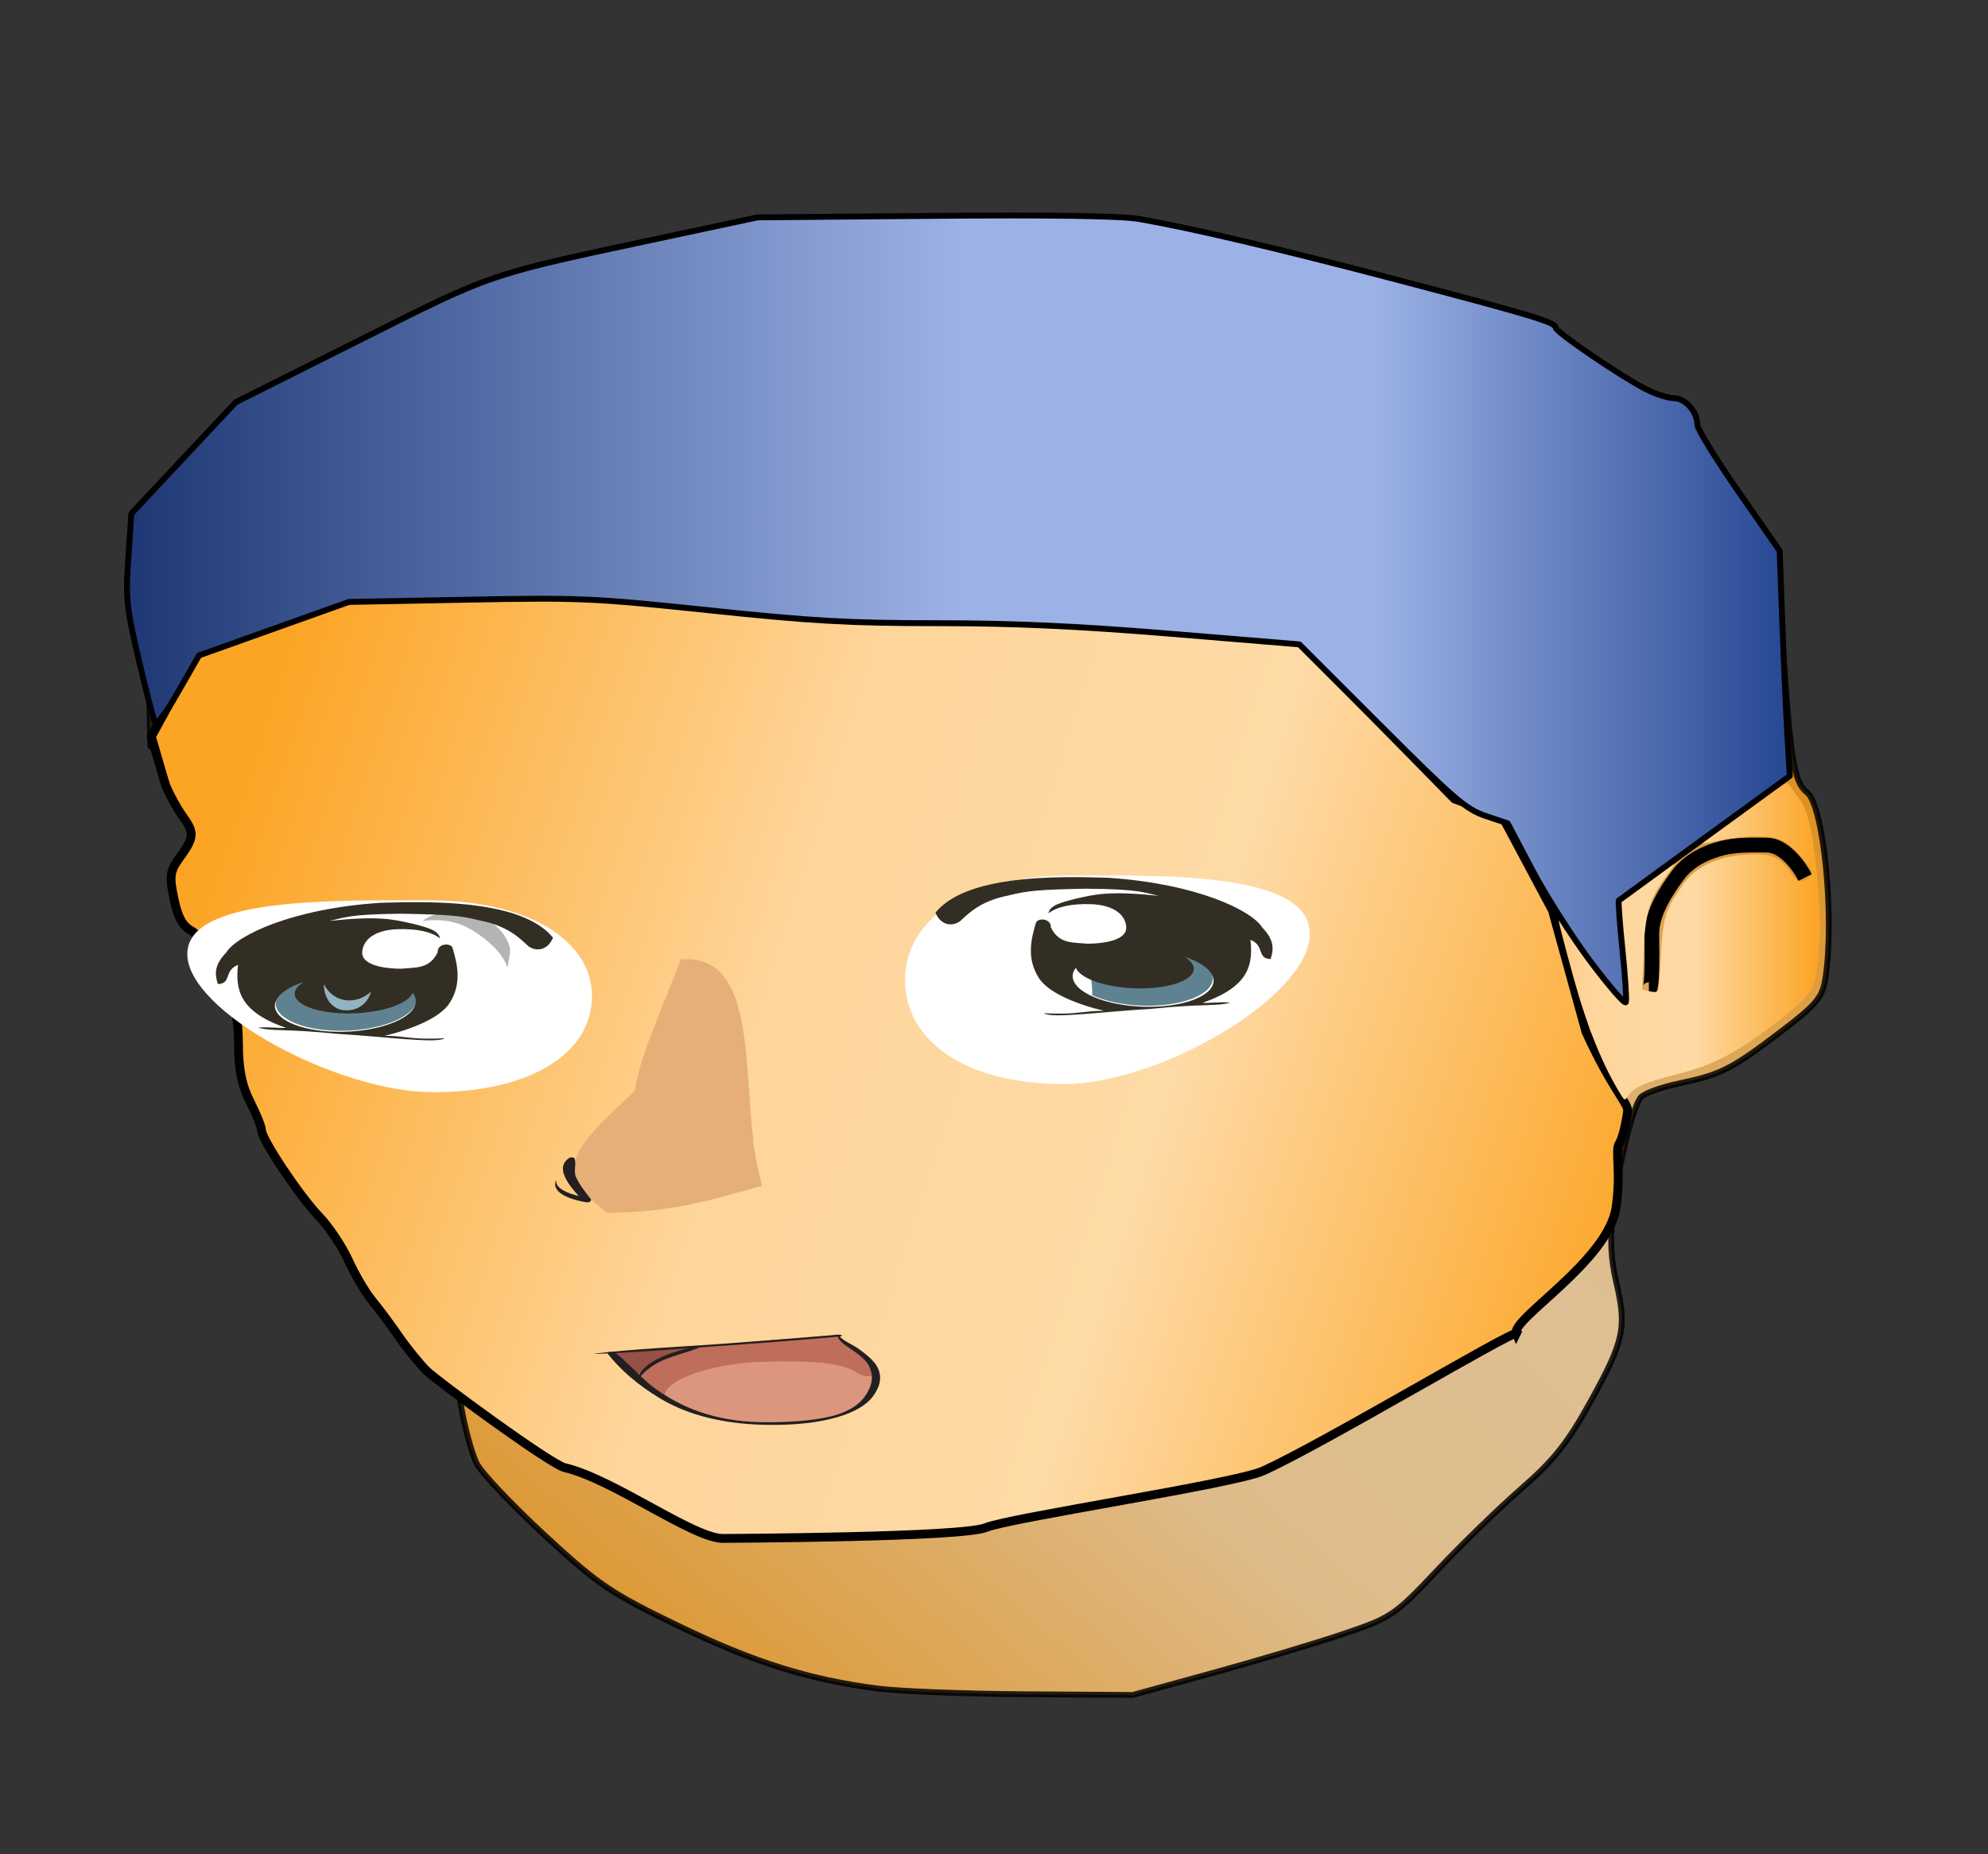 <?xml version="1.0" encoding="UTF-8"?>
<svg version="1.0" viewBox="0 0 674.58 629.33" xmlns="http://www.w3.org/2000/svg" xmlns:xlink="http://www.w3.org/1999/xlink">
<rect x="0" y="0" width="674.58" height="629.33" fill="#333333" stroke="none"/>
<defs>
<linearGradient id="a">
<stop stop-color="#fca423" offset="0"/>
<stop stop-color="#fed59a" offset=".38"/>
<stop stop-color="#fedaa6" offset=".659"/>
<stop stop-color="#fca423" offset="1"/>
</linearGradient>
<linearGradient id="e" x1="280.65" x2="627.21" y1="1441.7" y2="1041.9" gradientTransform="matrix(.942 0 0 .951 23.005 -466.38)" gradientUnits="userSpaceOnUse" xlink:href="#a"/>
<linearGradient id="d" x1="75.62" x2="639.86" y1="1005.9" y2="1005.9" gradientTransform="translate(0,-522)" gradientUnits="userSpaceOnUse">
<stop stop-color="#1e3875" offset="0"/>
<stop stop-color="#9cb2e6" offset=".5"/>
<stop stop-color="#9cb2e6" offset=".75"/>
<stop stop-color="#264793" offset="1"/>
</linearGradient>
<linearGradient id="c" x1="113.86" x2="598.82" y1="1056.8" y2="1210.8" gradientTransform="translate(0,-522)" gradientUnits="userSpaceOnUse" xlink:href="#a"/>
<linearGradient id="b" x1="490.92" x2="617.57" y1="319.54" y2="319.54" gradientUnits="userSpaceOnUse" xlink:href="#a"/>
</defs>
<g transform="translate(-32.527 -277.22)">
<path d="m330.35 850.32c-23.35-3.03-41.87-8.85-67.58-21.25-22.87-11.03-27.23-13.98-45.39-30.74-11.05-10.2-21.43-21.16-23.07-24.36-1.63-3.2-4.04-12-5.33-19.55-2.1-12.22-3.51-15.17-12.79-26.79-5.73-7.17-14.53-19.62-19.55-27.65s-13.24-20.24-18.27-27.15c-10.16-13.95-18.06-34-18.12-45.99-0.05-8.99-6.87-25.84-13.86-34.23-6.924-8.31-7.988-14.77-3.93-23.87l3.44-7.69-5.34-10.31c-2.942-5.67-7.981-12.54-11.203-15.28l-5.856-4.98-0.68-34.66c-0.611-31.21-0.311-35.5 3.017-43.1 7.952-18.16 22.512-29.59 68.262-53.61 37.06-19.45 61.92-28.94 93.21-35.57l26.36-5.58 79.04-0.02c76.53-0.01 79.93 0.14 107.33 4.91 20.09 3.5 33.64 7.09 46.7 12.37 10.12 4.09 19.44 7.42 20.71 7.41 1.27-0.02 8.25 2.94 15.5 6.58 7.25 3.63 19.88 9.64 28.08 13.36 8.24 3.74 18.07 9.93 21.99 13.87 3.9 3.91 11.09 10.54 15.98 14.72 4.88 4.19 12.78 13.52 17.55 20.74l8.67 13.13 2.24 31.57c2.82 39.73 3.88 46.11 8.3 49.64 5.64 4.53 9.39 43.35 6.12 63.37-1.03 6.28-3.09 8.69-15.52 18.13-16.44 12.48-19.98 14.25-34.52 17.3-5.82 1.23-11.48 3.31-12.57 4.64-2.76 3.35-7.5 22.84-9.37 38.48-1.13 9.5-0.82 16.25 1.12 24.52 3.56 15.19 2.56 19.73-8.83 40.32-7.68 13.89-12.46 19.91-23.22 29.28-7.46 6.49-20.33 18.99-28.62 27.78-14.55 15.45-15.64 16.19-32.01 21.72-9.32 3.15-29.21 9.1-44.19 13.22l-27.24 7.49-36.78-0.24c-20.23-0.13-42.63-1-49.78-1.93z" fill="url(#e)" opacity=".842" stroke="#000" stroke-linejoin="round" stroke-width="1.983"/>
<path d="m547.06 729.8c-1.95-4.81 31.2-24.6 33.85-42.81 1.78-12.27-0.48-19.28 1.08-21.69 1.56-2.42 2.83-10.24 2.83-11.28 0-2.49-5.83-8.22-14.14-26.63l-11.36-41.17-16.97-31.82-16.26-6.01-53.74-54.8-79.99-6.54-80-0.88-78.57-7.96-81.41 0.53-51.97 18.39-16.547 30.09c1.103 3.44 4.427 15.51 5.132 17.14 1.391 3.21 3.88 7.68 5.532 9.94 3.998 5.45 3.893 7.21-0.822 13.69-3.538 4.87-3.787 6.49-2.173 14.17 1.349 6.42 2.867 9.25 5.84 10.91 2.416 1.34 5.268 5.39 7.148 10.15 1.72 4.35 4.42 9.83 6 12.17 1.88 2.79 2.89 8.39 2.92 16.18 0.03 8.55 1.14 14.07 3.92 19.53 2.13 4.19 3.88 8.52 3.88 9.61 0 3.12 12.86 22.43 19.54 29.35 3.32 3.44 7.82 10.17 9.99 14.96 2.18 4.79 5.77 10.89 7.98 13.57 2.22 2.67 6.25 8.08 8.96 12.03s7 9.25 9.52 11.79c3.33 3.35 42.07 31.79 46.88 32.92 16.6 3.88 43.92 24.25 53.92 24.04 2.5-0.06 80.86-0.33 89.04-3.69s84.19-14.81 93.99-19.2c19.59-8.77 84.32-47.46 86-46.68z" fill="url(#c)" stroke="#000" stroke-width="3"/>
<g transform="matrix(1.528 0 0 .455 -290.27 547.16)">
<path d="m365.62 411.57c-7.25 7.53-11.52 17.07-13.32 21.97-2.28-9.63-3.42-14.59-5.39-17.98 3.71-1.57 11.51-2.51 18.71-3.99z" fill="#965046" fill-rule="evenodd"/>
<path d="m387.16 467.97c-10.07 1.88-20.48-4.22-28.1-17.35-1.78-12.74 9.81-26.63 20.84-27.9 25.18-2.9 19.14 12.32 25.38 10.66 3.44 17-6.46 32.4-18.12 34.59z" fill="#dc967d" fill-rule="evenodd"/>
<path d="m396.82 402.86c-5.53 0.71-19.6 4.76-31.06 8.68-4.28 3.57-11.27 15.2-13.44 21.95 1.66 7.59 2.1 9.64 6.74 17.13-1.78-12.74 9.81-26.63 20.84-27.9 25.18-2.89 19.14 12.32 25.38 10.66-1.25-10.4-4-22.47-8.46-30.52z" fill="#be6e5a" fill-rule="evenodd"/>
<path d="m343.5 416.65c8.82-1.03 17.62-3.59 26.26-5.61 9.38-2.2 18.71-4.56 27.93-7.34 0.9-0.27 0.52-1.67-0.38-1.4-8.61 2.6-17.32 4.82-26.07 6.91-9.2 2.2-18.95 3.71-27.78 7.14-0.15 0.06-0.14 0.32 0.04 0.3z" fill="#231f20"/>
<path d="m353.07 435.02c1.09-4.43 2.49-8.77 4.82-12.71 2.39-4.03 6.13-6.8 8.79-10.56 0.28-0.41-0.28-0.93-0.68-0.67-7.78 4.96-12.68 14.93-13.07 23.92 0 0.08 0.12 0.1 0.14 0.02z" fill="#231f20"/>
<path d="m397.3 403.5c0.2 5 3.64 10.4 5.17 15.13 2.73 8.45 2.95 16.91 1.59 25.63-0.91 5.86-2.34 11.95-6.07 16.71-4.07 5.18-11.41 7.05-17.73 6.61-11.17-0.77-17.9-12.67-22.04-21.66-4.48-9.73-6.5-20.24-10.37-30.15-0.41-1.04-1.96-0.66-1.7 0.46 2.68 11.49 6.51 23.21 11.77 33.78 4.69 9.41 12.04 18.81 23.31 19.55 13.51 0.88 21.19-9.12 23.84-21.05 1.64-7.39 2.2-15 0.95-22.49-0.75-4.55-2.4-9.06-4.16-13.31-1.27-3.04-3.46-6.03-4.17-9.26-0.05-0.22-0.4-0.17-0.39 0.05z" fill="#231f20"/>
</g>
<path d="m592.03 613.05c1.39 0 1-14.07 1-19 0-7.01 5.1-14.81 9-20 3.73-4.97 9.62-7.66 15-9 4.87-1.22 9.82-1 15-1 5.73 0 10.85 6.71 13 11" fill="none" stroke="#000" stroke-width="5"/>
<path transform="translate(32.527 277.22)" d="m550.06 371.63c-6.11-9.78-11.48-23.02-16.08-39.67-2.78-10.07-5.06-18.82-5.06-19.45 0-0.62 2.89 3.12 6.43 8.32 3.54 5.19 8.74 11.92 11.56 14.94l5.13 5.5-0.55-10.67c-0.3-5.87-0.83-13.77-1.18-17.55l-0.64-6.89 8.99-6.69c4.94-3.68 9.27-6.7 9.62-6.7 0.34 0-0.86 1.94-2.66 4.31-5.87 7.68-7.42 12.85-7.94 26.46l-0.48 12.27 2.41 0.6c1.32 0.33 2.64 0.36 2.93 0.07s0.78-5.86 1.09-12.37c0.6-12.67 1.52-15.59 7.6-24.1 4.17-5.83 11.28-9.21 20.96-9.94 8.58-0.65 11.76 0.62 15.61 6.24 2.05 2.99 2.54 3.23 4.7 2.24 1.33-0.6 2.42-1.62 2.42-2.26 0-1.83-6.91-9.42-10.05-11.04-3.55-1.84-12.42-1.86-20.95-0.06-3.58 0.75-6.61 1.27-6.75 1.15-0.13-0.12 6.37-5.03 14.46-10.9 12.91-9.37 14.82-10.46 15.65-8.92 0.53 0.96 1.97 2.98 3.21 4.48 3.05 3.68 5.17 13.67 6.44 30.36 0.97 12.8 0.88 17.11-0.62 29.21-0.69 5.62-4.28 9.65-16.89 18.96-11.78 8.69-18.77 12.13-31 15.23-10.23 2.59-13.8 4.17-15.74 6.94-1.34 1.92-1.38 1.92-2.62-0.07z" fill="url(#b)"/>
<g transform="translate(0,-522)">
<g transform="matrix(.455 0 0 .455 185.47 984.79)">
<path transform="matrix(2.567 0 0 2.2 -573.93 -2166.4)" d="m473.16 1116c0 21.1-43.42 50.9-71.52 50.9-28.11 0-46.07-14.3-46.07-35.3 0-21.1 19.18-35.4 47.28-35.4s70.31-1.3 70.31 19.8z" fill="#fff"/>
<path d="m567.15 317.46c6 12.09-12.18 23.18-40.59 24.74s-56.34-6.99-62.35-19.08c-6.01-12.1 12.18-23.18 40.59-24.74s56.34 6.98 62.35 19.08z" fill="#5f8291"/>
<path d="m408.72 276.81c12.21-2.33 24.7-2.23 38.16 2.32 20.52 14.51 33.41 34.34 31.3 57.71-4.01 9.82-5.53 16.24-14.01 28.41-12.35 2.07-44.3 9.03-52.87 7.63-8.84 2.22-28.95-35.7-30.27-68.99 2.97-10.41 10.49-23.81 27.69-27.08z" fill="#fff" fill-rule="evenodd"/>
<path d="m497.19 313.14c11.13 10.15 27.62 8.87 35.24-5.51-0.17 10.97-6.38 18.12-13.88 19.26-9.27 1.42-18.42-3.19-21.36-13.75z" fill="#91b4c3" fill-rule="evenodd"/>
<path d="m460.71 246.46c-37.51 0.25-81.2 4.56-99.18 26.43 3.14 8.27 11.19 11.26 18.2 6.52 6.61-6.05 15.25-15.2 36.33-19.3 13.93-3.61 23.42-4.39 57.97-5.05 40.72 0.28 43.73 3.23 54.22 5.33-36.8-3.8-47.1-1.28-62.04 2.12-11.55 2.9-19.33 5.03-20.51 10.95 6.54-5 17.25-7.33 31.8-6.85 15 0.5 25.12 6.46 26.26 16.5 1.25 11-18.49 12.91-28.77 13-10.68-1.13-21.19 0.58-27.47-12.25 0.42-6.26-8.78-7.47-11.01-3.62-3.59 12.02-7.4 26.83 2.25 41.65 7.02 10.85 28.14 19.43 48.48 24.29-14.11-0.3-20.6 3.23-44.94 1.73 5.57 4.24 43-1.04 79.81-3.21 38.83-3.98 49.21-1.75 59.15-4.65-6.06-0.82-16.67 0.59-20.64 0.14 35.05-12.06 37.76-28.71 35.8-46.98 10.92 4.31 4.41 13.94 15.01 14.33 2.57-7.68 2.55-14.47-6.2-23.5-7.69-12.58-48.47-32.76-115.12-37.13-8.84-0.27-18.9-0.52-29.4-0.45zm86.43 59.4c10.19 3.3 17.83 7.98 20.63 13.4 6 11.6-12.15 22.23-40.52 23.73-28.36 1.49-56.29-6.71-62.28-18.3-1.94-3.74-1.36-7.37 1.25-10.63 0.86 2.22 2.97 4.44 6.44 6.55 13.08 7.96 40.44 11.13 61.03 7.08 20.6-4.06 26.66-13.79 13.57-21.75-0.04-0.03-0.08-0.05-0.12-0.08z" fill="#332e24" fill-rule="evenodd"/>
<g transform="matrix(-1 0 0 1 444 6.222)">
<path d="m640.45 297.6c0 42.66-111.43 103.05-183.56 103.05s-118.22-28.9-118.22-71.56 49.2-71.56 121.33-71.56 180.45-2.58 180.45 40.07z" fill="#fff"/>
<g transform="translate(6.222 12.445)">
<path d="m408.72 276.81c12.21-2.33 24.7-2.23 38.16 2.32 20.52 14.51 33.41 34.34 31.3 57.71-4.01 9.82-5.53 16.24-14.01 28.41-12.35 2.07-44.3 9.03-52.87 7.63-8.84 2.22-28.95-35.7-30.27-68.99 2.97-10.41 10.49-23.81 27.69-27.08z" fill="#fff" fill-rule="evenodd"/>
<path d="m458.72 260.57c-17.56-2.57-29.75 2.04-38.77 7.88-5.96 3.87-21.01 14.47-24.45 27.04-0.7-5.03-2.49-10.11-1.77-15.64 9.96-30.55 53.09-30.48 64.99-19.28z" fill="#b4b4b4" fill-rule="evenodd"/>
<path d="m567.15 317.46c6 12.09-12.18 23.18-40.59 24.74s-56.34-6.99-62.35-19.08c-6.01-12.1 12.18-23.18 40.59-24.74s56.34 6.98 62.35 19.08z" fill="#5f8291"/>
<path d="m460.71 246.46c-37.51 0.25-81.2 4.56-99.18 26.43 3.14 8.27 11.19 11.26 18.2 6.52 6.61-6.05 15.25-15.2 36.33-19.3 13.93-3.61 23.42-4.39 57.97-5.05 40.72 0.28 43.73 3.23 54.22 5.33-36.8-3.8-47.1-1.28-62.04 2.12-11.55 2.9-19.33 5.03-20.51 10.95 6.54-5 17.25-7.33 31.8-6.85 15 0.5 25.12 6.46 26.26 16.5 1.25 11-18.49 12.91-28.77 13-10.68-1.13-21.19 0.58-27.47-12.25 0.42-6.26-8.78-7.47-11.01-3.62-3.59 12.02-7.4 26.83 2.25 41.65 7.02 10.85 28.14 19.43 48.48 24.29-14.11-0.3-20.6 3.23-44.94 1.73 5.57 4.24 43-1.04 79.81-3.21 38.83-3.98 49.21-1.75 59.15-4.65-6.06-0.82-16.67 0.59-20.64 0.14 35.05-12.06 37.76-28.71 35.8-46.98 10.92 4.31 4.41 13.94 15.01 14.33 2.57-7.68 2.55-14.47-6.2-23.5-7.69-12.58-48.47-32.76-115.12-37.13-8.84-0.27-18.9-0.52-29.4-0.45zm86.43 59.4c10.19 3.3 17.83 7.98 20.63 13.4 6 11.6-12.15 22.23-40.52 23.73-28.36 1.49-56.29-6.71-62.28-18.3-1.94-3.74-1.36-7.37 1.25-10.63 0.86 2.22 2.97 4.44 6.44 6.55 13.08 7.96 40.44 11.13 61.03 7.08 20.6-4.06 26.66-13.79 13.57-21.75-0.04-0.03-0.08-0.05-0.12-0.08z" fill="#332e24" fill-rule="evenodd"/>
<path d="m497.19 313.14c11.13 10.15 27.62 8.87 35.24-5.51-0.17 10.97-6.38 18.12-13.88 19.26-9.27 1.42-18.42-3.19-21.36-13.75z" fill="#91b4c3" fill-rule="evenodd"/>
</g>
</g>
</g>
</g>
<path d="m238.57 688.87c-22.36-16.77-7.49-24.43 14.03-46.04 38.78-1.34 33.43 20.5 38.56 36.83-15.32 4.23-29.54 9.04-52.59 9.21z" fill="#e6af78" fill-rule="evenodd"/>
<path d="m221.2 677.74c-1.69 3.99 3.9 6.42 10.18 7.53 1.27 0.23 2.04-0.57 1.57-1.16-1.9-2.37-3.74-4.75-4.91-7.27-1.02-2.2 0.16-4.25-0.54-6.39-0.15-0.43-1.25-0.58-1.75-0.26-5.86 3.75 1.46 11.17 4.8 14.72 0.52-0.39 1.05-0.77 1.57-1.16-4.8-0.66-11.41-2.68-10.86-6 0-0.02-0.06-0.03-0.06-0.01z" fill="#231f20"/>
<path d="m254.56 679.87c-14.29-28.05-4.79-40.86 8.96-77 24.78-2.24 21.36 34.28 24.64 61.6-9.79 7.08-18.87 15.11-33.6 15.4z" fill="#e6af78" fill-rule="evenodd"/>
<path d="m572.25 603.59c-6.3-8.41-15.2-22.41-19.79-31.11l-8.33-15.81-7.51-2.53c-6.65-2.24-10.68-5.71-35.35-30.38l-27.85-27.84-43.62-3.6c-31.58-2.6-53.45-3.59-79.29-3.59-29.94 0-42.36-0.7-77.3-4.37-39.35-4.13-43.82-4.33-81.96-3.61l-40.34 0.77-50.84 18.14-7.017 12.22c-4.286 7.47-7.38 11.53-7.961 10.44-0.522-0.97-2.995-10.54-5.495-21.26-4.214-18.07-4.471-20.6-3.523-34.51l1.024-15.02 17.709-18.9 17.713-18.89 41.85-20.99c46.48-23.3 42.53-21.98 104.79-35.26l30.41-6.49 60.09-0.52c39.96-0.34 63.18 0.01 69.3 1.06 17.22 2.94 47.3 10.02 87.69 20.64 45.83 12.05 53.74 14.44 53.74 16.22 0 1.48 22.08 16.53 30.7 20.93 3.28 1.67 7.54 3.03 9.47 3.03 3.83 0 7.91 4.62 7.91 8.95 0 1.46 6.29 11.71 13.97 22.76l13.97 20.1 0.91 24.65c0.5 13.56 1.27 30.75 1.72 38.2l0.82 13.55-28.78 20.95c-15.82 11.52-28.98 21.12-29.24 21.33-0.25 0.21 0.29 7.72 1.22 16.67 0.92 8.96 1.45 16.98 1.16 17.82-0.28 0.85-5.66-5.34-11.97-13.75z" fill="url(#d)" stroke="#000" stroke-linejoin="round" stroke-width="2"/>
<path d="m473.05 497.13 53.74 54.8 16.27 6.01 16.97 31.82 26.87 35.35-4.24-41.01 57.98-42.42-2.83-77.79-28.28-41.01s1.41-11.31-7.08-11.31c-8.48 0-19.79-8.49-19.79-8.49l-21.22-14.14s5.66-2.83-12.73-7.07c-18.38-4.24-74.95-19.8-74.95-19.8s-52.32-12.73-60.81-12.73h-115.97c-5.65 0-87.68 16.97-100.4 21.22-12.73 4.24-84.86 42.42-84.86 42.42l-35.352 36.77-2.829 31.11 11.314 48.09 16.267-28.29 51.97-18.38 81.4-0.53 78.58 7.95 79.99 0.89 79.99 6.54z" fill="none"/>
</g>
</svg>
